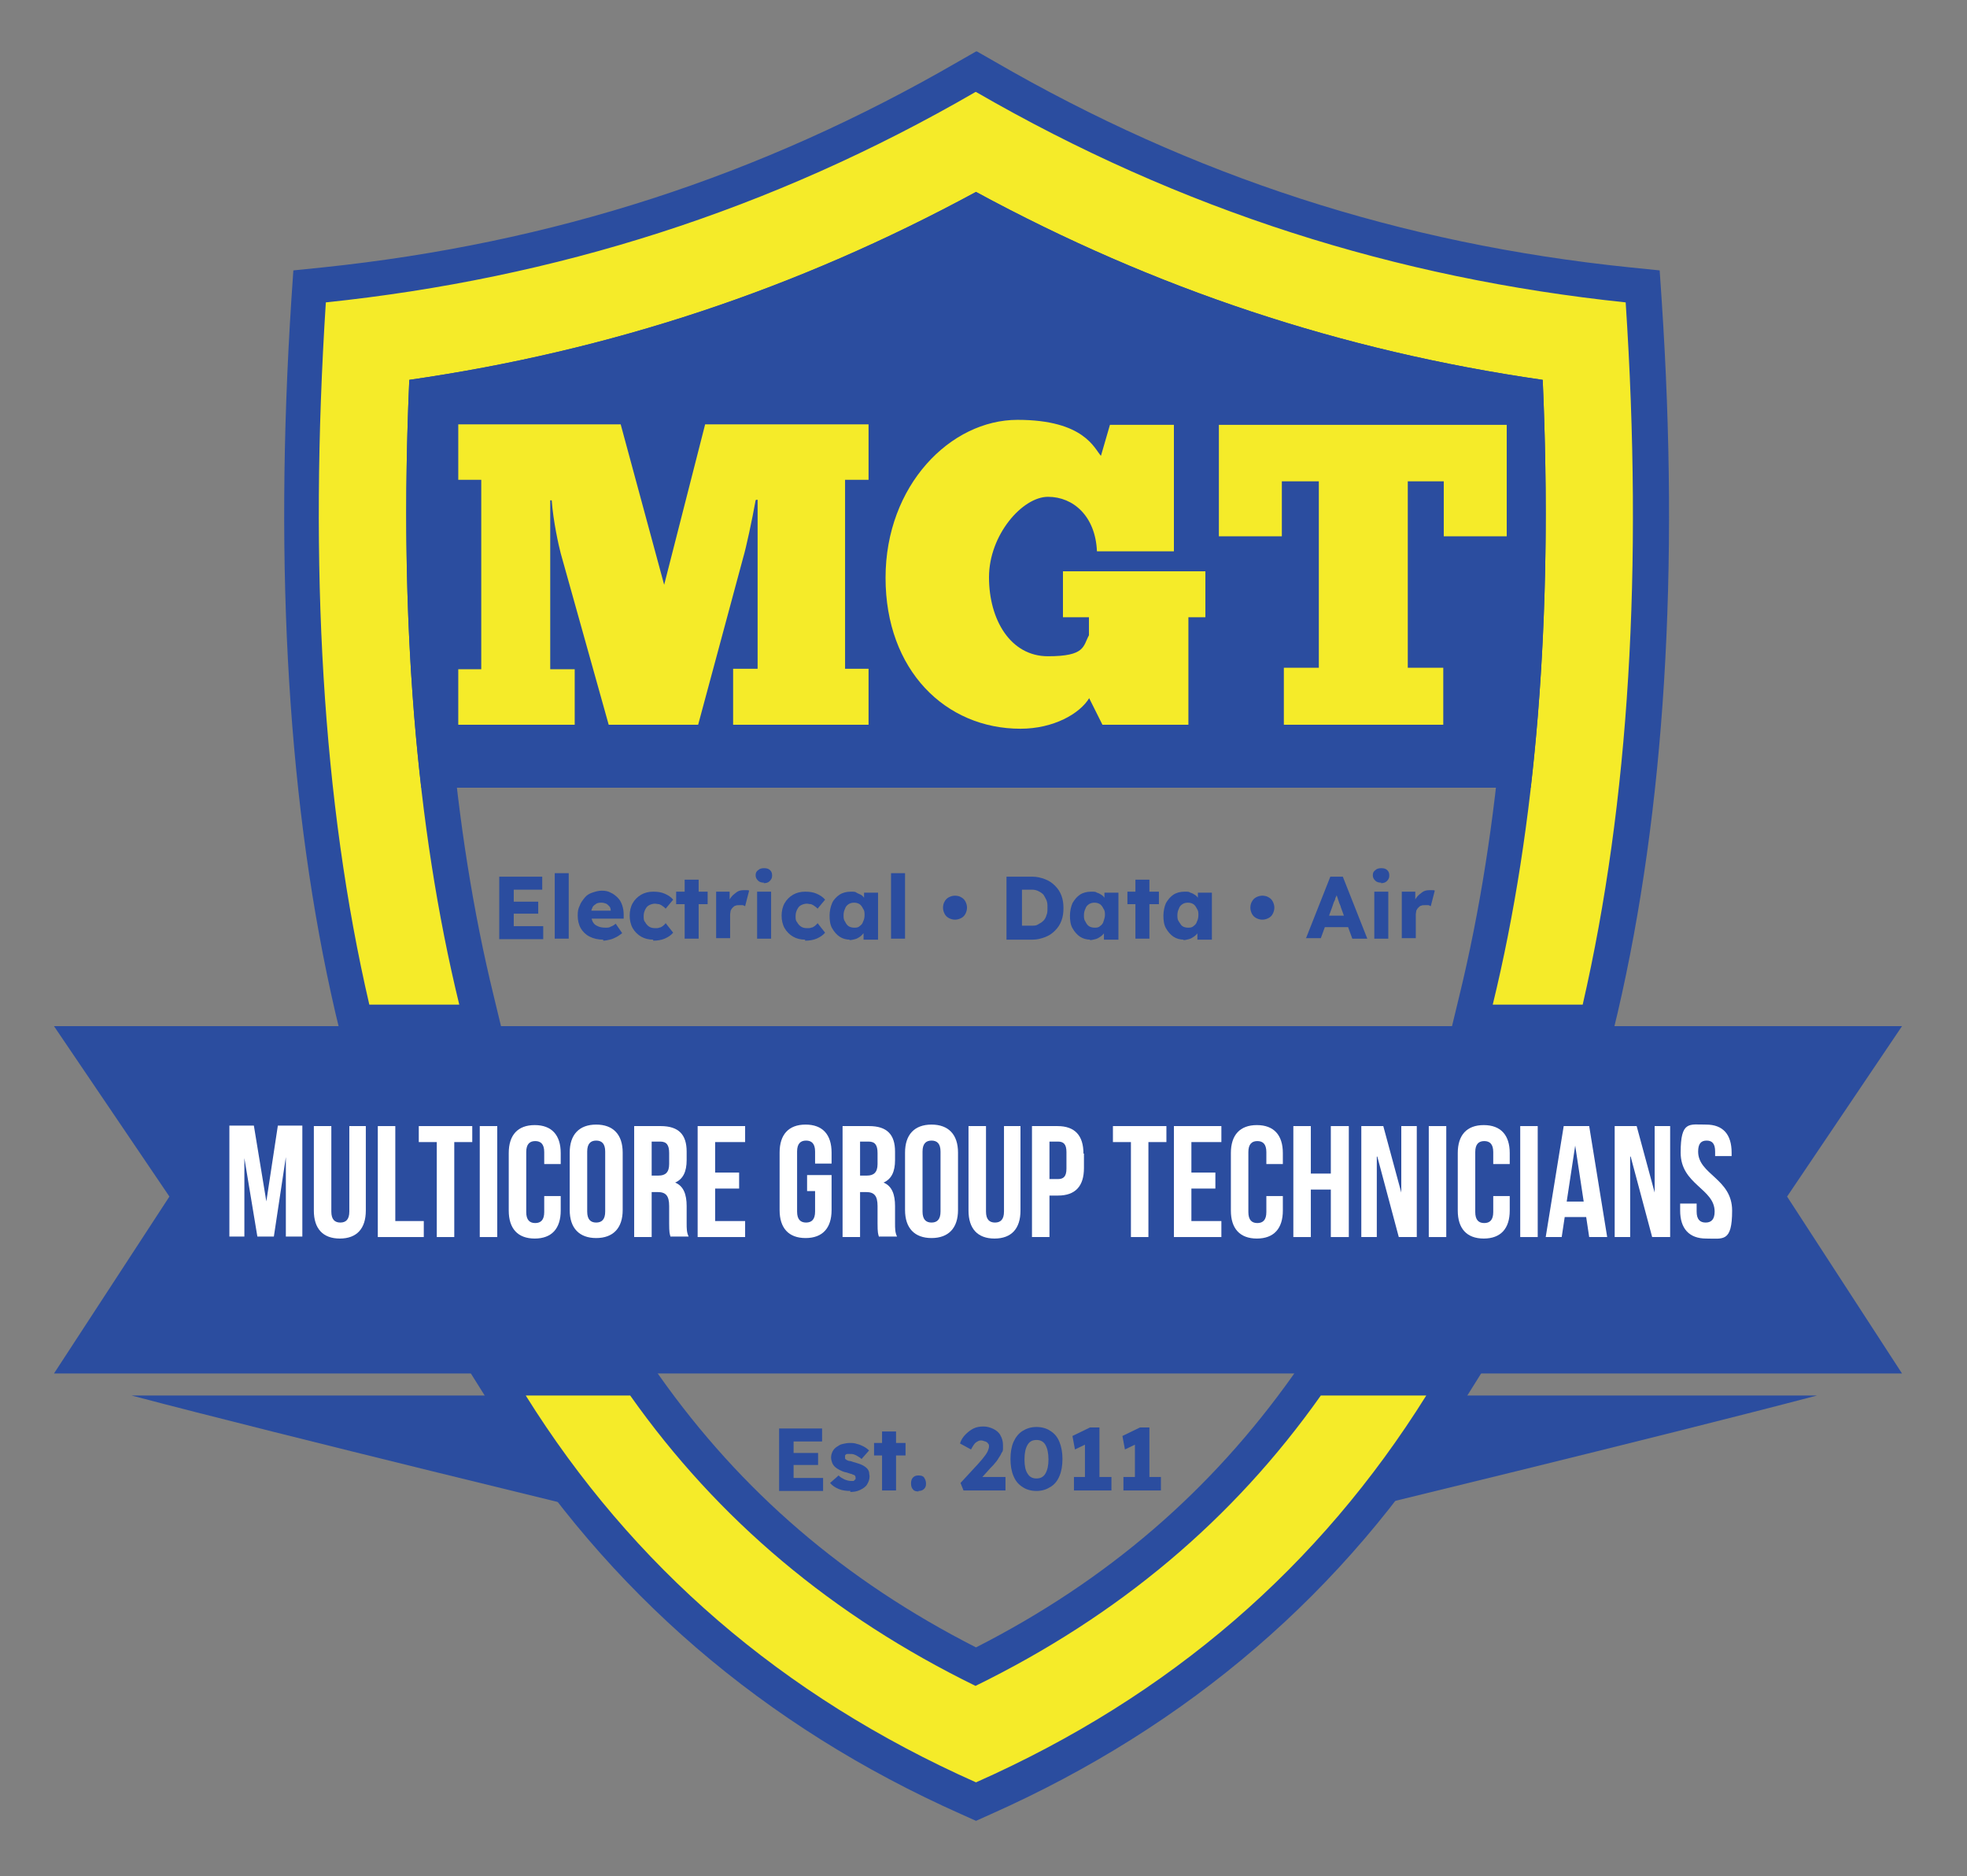 <?xml version="1.0" encoding="UTF-8"?> <svg xmlns="http://www.w3.org/2000/svg" id="Layer_1" version="1.1" viewBox="0 0 393.6 375.4"><rect x="0" y="0" width="393.6" height="375.4" fill="#808080" stroke="none"/><defs><style> .st0 { isolation: isolate; } .st1 { fill: #fff; } .st2 { fill: #2b4d9f; } .st3 { fill: #f5eb29; } </style></defs><g id="Layer_11" data-name="Layer_1"><path class="st2" d="M26.3,279.2c31.1,8.2,96.4,24,96.4,24,0,0-11.3-14.7-17.5-24H26.3Z"></path><path class="st2" d="M284.7,279.2c-6.2,9.3-17.5,24-17.5,24,0,0,65.3-15.8,96.4-24h-78.9,0Z"></path><g><g><path class="st3" d="M294.2,204.5l1.1-4.3c8.5-34.6,11.8-75.3,10-121.1-39.1-6-75.1-18-110-36.7-34.9,18.7-70.9,30.7-110,36.7-1.8,45.8,1.6,86.5,10,121.1l1.1,4.3h-25.2l-.6-2.7c-9.3-40.2-12.3-87.8-8.7-141.6l.2-3,2.9-.3c46.4-4.8,88.5-18.4,128.6-41.6l1.8-1,1.8,1c40.2,23.2,82.2,36.8,128.6,41.6l2.9.3.2,3c3.5,53.7.6,101.3-8.7,141.6l-.6,2.7h-25.2,0Z"></path><path class="st2" d="M195.3,18.4c41,23.7,84.1,37.3,130,42.1,3.5,53.1.7,100-8.6,140.5h-18c8.7-35.7,12.1-77.5,10-125-40.3-5.8-77.6-18.2-113.4-37.6-35.8,19.4-73.1,31.8-113.4,37.6-2.1,47.5,1.3,89.3,10,125h-18c-9.4-40.5-12.1-87.5-8.7-140.5,45.9-4.8,89.1-18.4,130-42.1M195.3,10.3l-3.5,2c-39.7,23-81.3,36.4-127.2,41.2l-5.9.6-.4,5.9c-3.5,54.1-.6,102,8.8,142.6l1.3,5.4h32.5l-2.1-8.7c-8.2-33.5-11.6-73-10-117.3,37.8-6.1,72.7-17.8,106.6-35.7,33.9,17.9,68.8,29.6,106.6,35.7,1.5,44.3-1.8,83.7-10,117.3l-2.1,8.7h32.5l1.3-5.4c9.4-40.5,12.4-88.5,8.8-142.6l-.4-5.9-5.9-.6c-45.9-4.7-87.5-18.2-127.2-41.2l-3.5-2h0Z"></path></g><g><path class="st3" d="M193.9,359.8c-39-17.4-69.8-43.9-91.6-78.8l-3.3-5.4h29.1l1,1.5c17,24.1,38.7,42.5,66.3,56.2,27.5-13.8,49.2-32.2,66.3-56.2l1-1.5h29.1l-3.4,5.4c-21.8,34.9-52.6,61.4-91.6,78.8l-1.4.6-1.4-.6h0Z"></path><path class="st2" d="M285.4,279.2c-21.3,34.1-51.1,60.1-90.1,77.4-38.9-17.3-68.8-43.3-90.1-77.4h20.9c17.6,24.9,40.5,44.1,69.1,58.1,28.6-14,51.5-33.2,69.1-58.1h20.9M298,272.2h-37.2l-2.1,3c-16.4,23.1-37.1,41-63.4,54.4-26.3-13.4-47-31.2-63.4-54.4l-2.1-3h-37.2l6.7,10.7c22.2,35.5,53.5,62.5,93.1,80.1l2.9,1.3,2.9-1.3c39.6-17.6,71-44.6,93.1-80.1l6.7-10.7h0Z"></path></g></g><polygon class="st2" points="380.6 274.8 357.6 239.4 380.6 205.3 10.8 205.3 33.9 239.4 10.8 274.8 380.6 274.8"></polygon><path class="st2" d="M306.3,157.6c2.9-25,3.7-52.2,2.4-81.6-40.3-5.8-77.6-18.2-113.4-37.6-35.8,19.4-73.1,31.8-113.4,37.6-1.3,29.4-.5,56.7,2.4,81.6h222,0Z"></path><g class="st0"><g class="st0"><path class="st2" d="M99.9,187.8v-12.4h8.6v2.6h-5.7v7.3h5.9v2.6h-8.8ZM101.3,182.8v-2.4h6.4v2.4h-6.4Z"></path></g><g class="st0"><path class="st2" d="M111,187.8v-13.1h2.8v13.1h-2.8Z"></path></g><g class="st0"><path class="st2" d="M120.7,188c-1,0-1.9-.2-2.7-.6-.8-.4-1.4-1-1.8-1.7s-.6-1.6-.6-2.5.1-1.4.4-2c.2-.6.6-1.1,1-1.6s.9-.8,1.5-1,1.2-.4,1.9-.4,1.3.1,1.8.4c.5.2,1,.6,1.4,1,.4.4.7.9.9,1.5.2.6.3,1.2.3,1.9v.8h-7.5l-.4-1.6h5.6l-.3.3v-.4c0-.3-.1-.6-.3-.8-.2-.2-.4-.4-.6-.5-.3-.1-.6-.2-.9-.2s-.9,0-1.2.3c-.3.2-.6.4-.7.8-.2.3-.2.8-.2,1.3s.1,1,.3,1.4c.2.4.5.7,1,.9.4.2.9.3,1.5.3s.8,0,1.1-.2c.3-.1.7-.3,1-.6l1.3,1.9c-.4.3-.8.6-1.2.8-.4.2-.8.4-1.3.5-.4.1-.9.2-1.3.2Z"></path><path class="st2" d="M130.7,188c-.9,0-1.7-.2-2.4-.6s-1.3-1-1.7-1.7c-.4-.7-.6-1.6-.6-2.5s.2-1.8.6-2.5,1-1.3,1.7-1.7,1.5-.6,2.4-.6,1.6.1,2.3.4c.7.3,1.3.7,1.7,1.2l-1.5,1.8c-.2-.2-.4-.4-.6-.5-.2-.2-.5-.3-.7-.4-.3,0-.6-.1-.8-.1-.4,0-.8.1-1.2.3s-.6.5-.8.9c-.2.4-.3.8-.3,1.3s0,.9.3,1.2c.2.4.5.7.8.9.3.2.7.3,1.2.3s.6,0,.8-.1c.3,0,.5-.2.7-.3.2-.2.4-.3.6-.6l1.5,1.9c-.4.5-1,.9-1.7,1.2s-1.5.4-2.3.4Z"></path><path class="st2" d="M135.3,180.9v-2.5h6.3v2.5h-6.3ZM137,187.8v-11.8h2.8v11.8h-2.8Z"></path><path class="st2" d="M143.3,187.8v-9.4h2.7v3.1c.1,0-.4-.6-.4-.6.1-.5.4-1,.7-1.4.3-.4.7-.7,1.1-1s.9-.4,1.4-.4.4,0,.6,0c.2,0,.4,0,.5.1l-.8,3.1c-.1,0-.3-.2-.5-.2-.2,0-.4,0-.7,0s-.5,0-.7.1c-.2,0-.4.2-.6.4-.2.2-.3.4-.4.6,0,.2-.1.5-.1.8v4.7h-2.8Z"></path><path class="st2" d="M152.9,176.6c-.5,0-.9-.1-1.2-.4-.3-.3-.5-.6-.5-1.1s.2-.8.5-1c.3-.3.7-.4,1.2-.4s.9.1,1.2.4.4.6.4,1.1-.2.8-.5,1.1c-.3.3-.7.4-1.2.4ZM151.5,187.8v-9.4h2.8v9.4h-2.8Z"></path><path class="st2" d="M161.1,188c-.9,0-1.7-.2-2.4-.6s-1.3-1-1.7-1.7c-.4-.7-.6-1.6-.6-2.5s.2-1.8.6-2.5,1-1.3,1.7-1.7,1.5-.6,2.4-.6,1.6.1,2.3.4c.7.3,1.3.7,1.7,1.2l-1.5,1.8c-.2-.2-.4-.4-.6-.5-.2-.2-.5-.3-.7-.4-.3,0-.6-.1-.8-.1-.4,0-.8.1-1.2.3s-.6.5-.8.9c-.2.4-.3.8-.3,1.3s0,.9.3,1.2c.2.4.5.7.8.9.3.2.7.3,1.2.3s.6,0,.8-.1c.3,0,.5-.2.7-.3.2-.2.4-.3.6-.6l1.5,1.9c-.4.5-1,.9-1.7,1.2s-1.5.4-2.3.4Z"></path><path class="st2" d="M170.1,188c-.8,0-1.5-.2-2.1-.6s-1.1-1-1.5-1.7c-.4-.7-.5-1.6-.5-2.5s.2-1.8.5-2.5.9-1.3,1.5-1.7,1.4-.6,2.2-.6.9,0,1.2.2.7.3,1,.5c.3.2.5.5.7.8s.3.6.4,1h-.6v-2.3h2.8v9.4h-2.9v-2.3h.6c0,.3-.2.6-.5.9s-.5.6-.8.8c-.3.2-.6.4-1,.5-.4.1-.8.2-1.2.2ZM170.9,185.6c.4,0,.8,0,1.1-.3.3-.2.6-.5.7-.9.2-.4.3-.8.3-1.3s0-.9-.3-1.3c-.2-.4-.4-.7-.7-.9-.3-.2-.7-.3-1.1-.3s-.8.1-1.1.3c-.3.2-.6.5-.7.9-.2.4-.3.8-.3,1.3s0,.9.3,1.3c.2.4.4.7.7.9.3.2.7.3,1.1.3Z"></path><path class="st2" d="M178.3,187.8v-13.1h2.8v13.1h-2.8Z"></path><path class="st2" d="M191.1,184c-.4,0-.8-.1-1.2-.3-.4-.2-.7-.5-.9-.9-.2-.4-.3-.8-.3-1.2s.1-.9.3-1.2c.2-.4.5-.7.9-.9.4-.2.8-.3,1.2-.3s.9.1,1.2.3c.4.2.7.5.9.9.2.4.3.8.3,1.2s-.1.8-.3,1.2c-.2.4-.5.7-.9.9-.4.2-.8.3-1.2.3Z"></path><path class="st2" d="M201.4,187.8v-12.4h5.2c.9,0,1.7.2,2.5.5.8.3,1.4.7,2,1.3s1,1.2,1.3,2c.3.8.4,1.6.4,2.5s-.1,1.7-.4,2.5c-.3.8-.7,1.4-1.3,2s-1.2,1-2,1.3c-.8.3-1.6.5-2.5.5h-5.2ZM204.4,185.8l-.4-.6h2.5c.5,0,.9,0,1.3-.3.4-.2.7-.4,1-.7.3-.3.5-.7.6-1.1.2-.4.2-.9.2-1.5s0-1-.2-1.5c-.2-.4-.4-.8-.6-1.1-.3-.3-.6-.5-1-.7s-.8-.3-1.3-.3h-2.5l.5-.6v8.2Z"></path><path class="st2" d="M218.2,188c-.8,0-1.5-.2-2.1-.6-.6-.4-1.1-1-1.5-1.7-.4-.7-.5-1.6-.5-2.5s.2-1.8.5-2.5c.4-.7.9-1.3,1.5-1.7.6-.4,1.4-.6,2.2-.6s.9,0,1.2.2c.4.1.7.3,1,.5.3.2.5.5.7.8.2.3.3.6.4,1h-.6v-2.3h2.8v9.4h-2.9v-2.3h.6c0,.3-.2.6-.5.9-.2.3-.5.6-.8.8-.3.2-.6.4-1,.5-.4.1-.8.2-1.2.2ZM219,185.6c.4,0,.8,0,1.1-.3.3-.2.6-.5.7-.9s.3-.8.3-1.3,0-.9-.3-1.3c-.2-.4-.4-.7-.7-.9-.3-.2-.7-.3-1.1-.3s-.8.1-1.1.3c-.3.2-.6.5-.7.9-.2.4-.3.8-.3,1.3s0,.9.3,1.3c.2.4.4.7.7.9.3.2.7.3,1.1.3Z"></path></g><g class="st0"><path class="st2" d="M225.6,180.9v-2.5h6.3v2.5h-6.3ZM227.2,187.8v-11.8h2.8v11.8h-2.8Z"></path></g><g class="st0"><path class="st2" d="M236.9,188c-.8,0-1.5-.2-2.1-.6-.6-.4-1.1-1-1.5-1.7-.4-.7-.5-1.6-.5-2.5s.2-1.8.5-2.5c.4-.7.9-1.3,1.5-1.7.6-.4,1.4-.6,2.2-.6s.9,0,1.2.2c.4.1.7.3,1,.5.3.2.5.5.7.8.2.3.3.6.4,1h-.6v-2.3h2.8v9.4h-2.9v-2.3h.6c0,.3-.2.6-.5.9-.2.3-.5.6-.8.8-.3.2-.6.4-1,.5s-.8.2-1.2.2ZM237.7,185.6c.4,0,.8,0,1.1-.3.3-.2.6-.5.7-.9.2-.4.3-.8.3-1.3s0-.9-.3-1.3c-.2-.4-.4-.7-.7-.9-.3-.2-.7-.3-1.1-.3s-.8.1-1.1.3c-.3.2-.6.5-.7.9-.2.4-.3.8-.3,1.3s0,.9.3,1.3.4.7.7.9c.3.2.7.3,1.1.3Z"></path><path class="st2" d="M252.6,184c-.4,0-.8-.1-1.2-.3-.4-.2-.7-.5-.9-.9-.2-.4-.3-.8-.3-1.2s.1-.9.3-1.2c.2-.4.5-.7.9-.9.4-.2.8-.3,1.2-.3s.9.1,1.2.3c.4.2.7.5.9.9.2.4.3.8.3,1.2s-.1.8-.3,1.2c-.2.4-.5.7-.9.9-.4.2-.8.3-1.2.3Z"></path><path class="st2" d="M261.3,187.8l4.9-12.4h2.5l4.9,12.4h-3l-2.3-6.3c0-.2-.2-.5-.3-.8s-.2-.6-.3-.9-.2-.6-.3-.9-.2-.6-.2-.8h.5c0,.3-.2.6-.2.8,0,.3-.2.6-.3.8,0,.3-.2.6-.3.8-.1.3-.2.6-.3.9l-2.3,6.3h-3ZM263.6,185.5l.9-2.3h5.7l.9,2.3h-7.6Z"></path><path class="st2" d="M276.4,176.6c-.5,0-.9-.1-1.2-.4-.3-.3-.5-.6-.5-1.1s.2-.8.5-1c.3-.3.7-.4,1.2-.4s.9.1,1.2.4.4.6.4,1.1-.2.8-.5,1.1-.7.4-1.2.4ZM275,187.8v-9.4h2.8v9.4h-2.8Z"></path><path class="st2" d="M280.5,187.8v-9.4h2.7v3.1c.1,0-.4-.6-.4-.6.1-.5.4-1,.7-1.4.3-.4.7-.7,1.1-1s.9-.4,1.4-.4.4,0,.6,0c.2,0,.4,0,.5.1l-.8,3.1c-.1,0-.3-.2-.5-.2-.2,0-.4,0-.7,0s-.5,0-.7.1c-.2,0-.4.2-.6.4-.2.2-.3.4-.4.6,0,.2-.1.5-.1.8v4.7h-2.8Z"></path></g></g><g class="st0"><g class="st0"><path class="st1" d="M53.2,241l2.4-15.8h4.9v22.2h-3.3v-15.9l-2.4,15.9h-3.3l-2.6-15.7v15.7h-3v-22.2h4.9l2.6,15.8Z"></path><path class="st1" d="M66.3,225.3v17.1c0,1.6.7,2.2,1.8,2.2s1.8-.6,1.8-2.2v-17.1h3.3v16.9c0,3.6-1.8,5.6-5.2,5.6s-5.2-2-5.2-5.6v-16.9h3.5Z"></path></g><g class="st0"><path class="st1" d="M75.6,225.3h3.5v19h5.7v3.2h-9.2v-22.2Z"></path></g><g class="st0"><path class="st1" d="M83.7,225.3h10.8v3.2h-3.6v19h-3.5v-19h-3.6v-3.2Z"></path><path class="st1" d="M96,225.3h3.5v22.2h-3.5v-22.2Z"></path><path class="st1" d="M112.2,239.2v3c0,3.6-1.8,5.6-5.2,5.6s-5.2-2-5.2-5.6v-11.5c0-3.6,1.8-5.6,5.2-5.6s5.2,2,5.2,5.6v2.2h-3.3v-2.4c0-1.6-.7-2.2-1.8-2.2s-1.8.6-1.8,2.2v12c0,1.6.7,2.2,1.8,2.2s1.8-.6,1.8-2.2v-3.2h3.3Z"></path><path class="st1" d="M114,230.6c0-3.6,1.9-5.6,5.3-5.6s5.3,2,5.3,5.6v11.5c0,3.6-1.9,5.6-5.3,5.6s-5.3-2-5.3-5.6v-11.5ZM117.5,242.4c0,1.6.7,2.2,1.8,2.2s1.8-.6,1.8-2.2v-12c0-1.6-.7-2.2-1.8-2.2s-1.8.6-1.8,2.2v12Z"></path><path class="st1" d="M134.2,247.5c-.2-.6-.3-.9-.3-2.7v-3.5c0-2.1-.7-2.8-2.3-2.8h-1.2v9h-3.5v-22.2h5.3c3.6,0,5.2,1.7,5.2,5.1v1.7c0,2.3-.7,3.8-2.3,4.5,1.7.7,2.3,2.4,2.3,4.7v3.4c0,1.1,0,1.9.4,2.7h-3.6ZM130.4,228.4v6.8h1.4c1.3,0,2.1-.6,2.1-2.3v-2.2c0-1.6-.5-2.3-1.8-2.3h-1.7Z"></path><path class="st1" d="M143.1,234.6h4.8v3.2h-4.8v6.5h6v3.2h-9.5v-22.2h9.5v3.2h-6v6.2Z"></path><path class="st1" d="M161.5,235.1h4.9v7c0,3.6-1.8,5.6-5.2,5.6s-5.2-2-5.2-5.6v-11.5c0-3.6,1.8-5.6,5.2-5.6s5.2,2,5.2,5.6v2.2h-3.3v-2.4c0-1.6-.7-2.2-1.8-2.2s-1.8.6-1.8,2.2v12c0,1.6.7,2.2,1.8,2.2s1.8-.6,1.8-2.2v-4.1h-1.6v-3.2Z"></path><path class="st1" d="M175.9,247.5c-.2-.6-.3-.9-.3-2.7v-3.5c0-2.1-.7-2.8-2.3-2.8h-1.2v9h-3.5v-22.2h5.3c3.6,0,5.2,1.7,5.2,5.1v1.7c0,2.3-.7,3.8-2.3,4.5,1.7.7,2.3,2.4,2.3,4.7v3.4c0,1.1,0,1.9.4,2.7h-3.6ZM172.1,228.4v6.8h1.4c1.3,0,2.1-.6,2.1-2.3v-2.2c0-1.6-.5-2.3-1.8-2.3h-1.7Z"></path><path class="st1" d="M181.1,230.6c0-3.6,1.9-5.6,5.3-5.6s5.3,2,5.3,5.6v11.5c0,3.6-1.9,5.6-5.3,5.6s-5.3-2-5.3-5.6v-11.5ZM184.6,242.4c0,1.6.7,2.2,1.8,2.2s1.8-.6,1.8-2.2v-12c0-1.6-.7-2.2-1.8-2.2s-1.8.6-1.8,2.2v12Z"></path><path class="st1" d="M197.3,225.3v17.1c0,1.6.7,2.2,1.8,2.2s1.8-.6,1.8-2.2v-17.1h3.3v16.9c0,3.6-1.8,5.6-5.2,5.6s-5.2-2-5.2-5.6v-16.9h3.5Z"></path><path class="st1" d="M216.9,230.8v2.9c0,3.6-1.7,5.5-5.2,5.5h-1.7v8.3h-3.5v-22.2h5.1c3.5,0,5.2,1.9,5.2,5.5ZM210,228.4v7.5h1.7c1.1,0,1.7-.5,1.7-2.1v-3.3c0-1.6-.6-2.1-1.7-2.1h-1.7Z"></path><path class="st1" d="M222.6,225.3h10.8v3.2h-3.6v19h-3.5v-19h-3.6v-3.2Z"></path><path class="st1" d="M238.4,234.6h4.8v3.2h-4.8v6.5h6v3.2h-9.5v-22.2h9.5v3.2h-6v6.2Z"></path><path class="st1" d="M256.7,239.2v3c0,3.6-1.8,5.6-5.2,5.6s-5.2-2-5.2-5.6v-11.5c0-3.6,1.8-5.6,5.2-5.6s5.2,2,5.2,5.6v2.2h-3.3v-2.4c0-1.6-.7-2.2-1.8-2.2s-1.8.6-1.8,2.2v12c0,1.6.7,2.2,1.8,2.2s1.8-.6,1.8-2.2v-3.2h3.3Z"></path><path class="st1" d="M262.3,247.5h-3.5v-22.2h3.5v9.5h4v-9.5h3.6v22.2h-3.6v-9.5h-4v9.5Z"></path><path class="st1" d="M275.5,231.4v16.1h-3.1v-22.2h4.4l3.6,13.3v-13.3h3.1v22.2h-3.6l-4.3-16.1Z"></path><path class="st1" d="M285.9,225.3h3.5v22.2h-3.5v-22.2Z"></path><path class="st1" d="M302.1,239.2v3c0,3.6-1.8,5.6-5.2,5.6s-5.2-2-5.2-5.6v-11.5c0-3.6,1.8-5.6,5.2-5.6s5.2,2,5.2,5.6v2.2h-3.3v-2.4c0-1.6-.7-2.2-1.8-2.2s-1.8.6-1.8,2.2v12c0,1.6.7,2.2,1.8,2.2s1.8-.6,1.8-2.2v-3.2h3.3Z"></path><path class="st1" d="M304.2,225.3h3.5v22.2h-3.5v-22.2Z"></path><path class="st1" d="M321.5,247.5h-3.5l-.6-4h-4.3l-.6,4h-3.2l3.6-22.2h5.1l3.6,22.2ZM313.5,240.4h3.4l-1.7-11.2-1.7,11.2Z"></path><path class="st1" d="M326.2,231.4v16.1h-3.1v-22.2h4.4l3.6,13.3v-13.3h3.1v22.2h-3.6l-4.3-16.1Z"></path><path class="st1" d="M341.4,225c3.4,0,5.1,2,5.1,5.6v.7h-3.3v-.9c0-1.6-.6-2.2-1.7-2.2s-1.7.6-1.7,2.2c0,4.6,6.8,5.4,6.8,11.8s-1.8,5.6-5.2,5.6-5.2-2-5.2-5.6v-1.4h3.3v1.6c0,1.6.7,2.2,1.8,2.2s1.8-.6,1.8-2.2c0-4.6-6.8-5.4-6.8-11.8s1.7-5.6,5.1-5.6Z"></path></g></g><g class="st0"><g class="st0"><path class="st2" d="M155.9,298.2v-12.4h8.6v2.6h-5.7v7.3h5.9v2.6h-8.8ZM157.3,293.1v-2.4h6.4v2.4h-6.4Z"></path><path class="st2" d="M170.2,298.3c-.9,0-1.7-.1-2.4-.4s-1.3-.7-1.7-1.2l1.7-1.5c.4.4.8.6,1.2.8.5.2.9.3,1.3.3s.3,0,.4,0c.1,0,.2,0,.3-.2,0,0,.2-.1.2-.2,0,0,0-.2,0-.3,0-.2-.1-.4-.3-.5-.1,0-.3-.1-.5-.2-.2,0-.6-.2-1-.3-.6-.1-1-.3-1.4-.5-.4-.2-.7-.4-1-.7-.2-.2-.4-.5-.5-.8-.1-.3-.2-.6-.2-1s.1-.8.3-1.2c.2-.4.5-.7.8-.9s.7-.5,1.2-.6c.5-.1.9-.2,1.4-.2s1,0,1.5.2c.5.1.9.3,1.3.5.4.2.8.5,1.1.8l-1.5,1.7c-.2-.2-.5-.4-.7-.5-.3-.2-.5-.3-.8-.4s-.5-.1-.8-.1-.3,0-.5,0c-.1,0-.3,0-.3.1,0,0-.2.1-.2.2,0,0,0,.2,0,.3s0,.2,0,.3.2.2.3.3c.1,0,.3.2.6.2.3,0,.6.2,1.1.3.6.2,1,.3,1.4.5.4.2.7.4,1,.7.2.2.3.4.4.7,0,.3.1.6.1.9,0,.6-.2,1.1-.5,1.6-.3.5-.8.8-1.4,1.1-.6.3-1.3.4-2,.4Z"></path><path class="st2" d="M174.9,291.2v-2.5h6.3v2.5h-6.3ZM176.5,298.2v-11.8h2.8v11.8h-2.8Z"></path><path class="st2" d="M183.8,298.4c-.5,0-.9-.1-1.1-.4-.3-.3-.4-.7-.4-1.2s.1-.9.4-1.2.6-.4,1.1-.4.9.1,1.1.4.4.7.4,1.2-.1.8-.4,1.1-.7.4-1.1.4Z"></path><path class="st2" d="M192.8,298.2l-.6-1.5,3.6-3.9c.2-.2.4-.5.7-.8.2-.3.5-.6.7-.9.2-.3.4-.6.5-.9s.2-.5.2-.8,0-.4-.2-.6c-.1-.2-.3-.3-.5-.4-.2,0-.5-.2-.8-.2s-.5,0-.8.2c-.2.1-.5.3-.7.6-.2.3-.4.6-.6,1l-2.2-1.2c.2-.7.6-1.3,1.1-1.8.5-.5,1-.9,1.6-1.2.6-.3,1.3-.4,2-.4.7,0,1.4.2,2,.5.6.3,1.1.7,1.4,1.3.3.5.5,1.2.5,1.9s0,.5,0,.8c0,.3-.1.6-.3.8-.1.3-.3.6-.5.9-.2.3-.4.7-.7,1-.3.4-.6.7-1,1.1l-2.8,3.1-.4-1.3h6.2v2.7h-8.5Z"></path><path class="st2" d="M207.4,298.3c-1.1,0-2.1-.3-2.8-.8-.8-.5-1.4-1.2-1.8-2.2-.4-.9-.6-2.1-.6-3.4s.2-2.5.6-3.4c.4-.9,1-1.7,1.8-2.2.8-.5,1.7-.8,2.8-.8s2.1.3,2.8.8c.8.5,1.4,1.2,1.8,2.2.4,1,.6,2.1.6,3.4s-.2,2.5-.6,3.4c-.4,1-1,1.7-1.8,2.2-.8.5-1.7.8-2.8.8ZM207.4,295.8c.8,0,1.4-.3,1.8-1,.4-.7.6-1.6.6-2.8s-.2-2.2-.6-2.9-1-1-1.8-1-1.4.3-1.8,1-.6,1.6-.6,2.9.2,2.2.6,2.8c.4.7,1,1,1.8,1Z"></path><path class="st2" d="M217.1,297.3v-10.1l.7,1.5-2.7,1.3-.5-2.7,3.5-1.7h1.9v11.7h-3ZM214.9,298.2v-2.7h7.5v2.7h-7.5Z"></path><path class="st2" d="M227.1,297.3v-10.1l.7,1.5-2.7,1.3-.5-2.7,3.5-1.7h1.9v11.7h-3ZM224.8,298.2v-2.7h7.5v2.7h-7.5Z"></path></g></g></g><g id="Layer_3"><g class="st0"><g class="st0"><path class="st3" d="M151.2,100.1c-.7,3.9-1.9,9.5-2.5,11.5l-9,33.4h-17.9l-9.6-34.3c-.4-1.5-1.5-6.4-1.8-10.6h-.3v33.8h4.9v11.1h-23.3v-11.1h4.6v-37.9h-4.6v-11.1h32.5l8.7,32.1,8.2-32.1h32.7v11.1h-4.7v37.8h4.7v11.2h-27.1v-11.2h4.9v-28.7c0,0,0-5.1,0-5.1h-.3Z"></path><path class="st3" d="M218,139.6c-1.9,3.2-7.2,6.2-13.8,6.2-15,0-27-11.7-27-30.2s13-31.6,26.4-31.6,15.4,5.8,16.7,7.2l1.8-6.2h12.8v25.3h-15.4c-.3-7-4.7-10.9-9.8-10.9s-11.8,7.6-11.8,16.1,4.3,15.8,11.8,15.8,7-2,8.2-4.2v-3.6h-5.2v-9.2h28.5v9.2h-3.4v21.5h-17.2l-2.7-5.4Z"></path><path class="st3" d="M301.5,85v22.3h-12.6v-11h-7.2v37.3h7.1v11.4h-31.9v-11.4h7v-37.3h-7.4v11h-12.6v-22.3h57.6Z"></path></g></g></g></svg> 